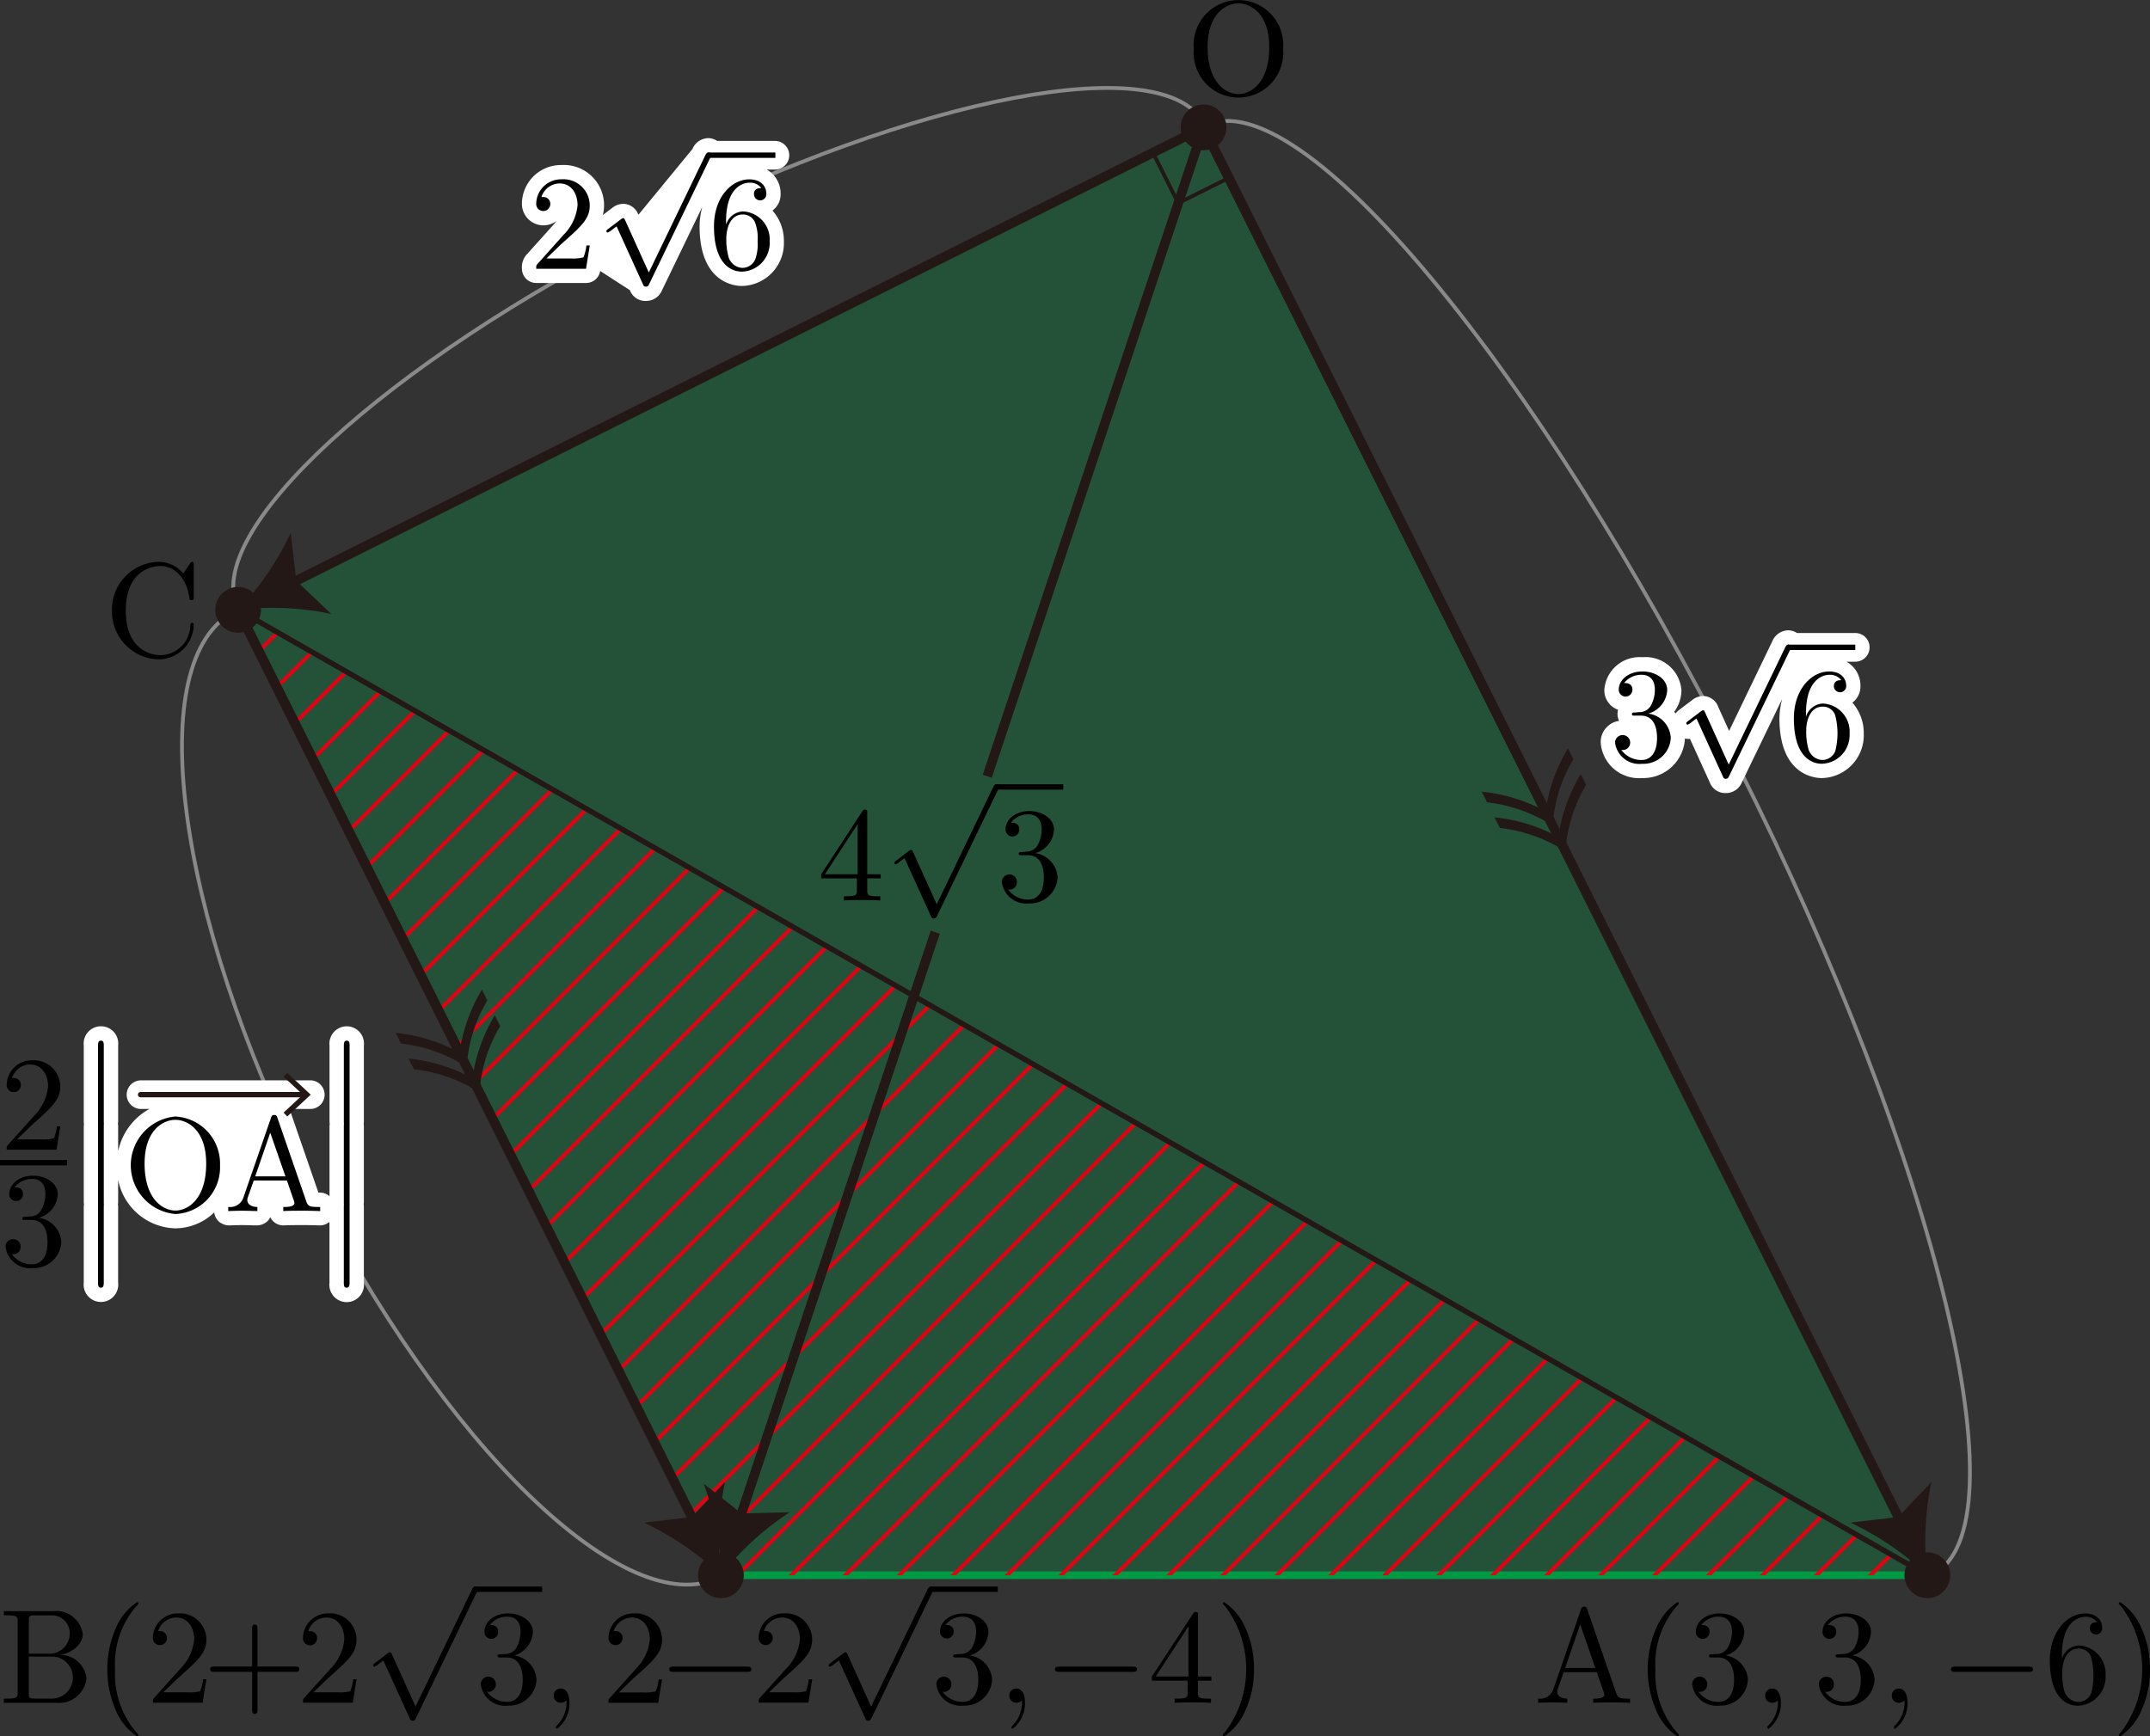 <svg xmlns="http://www.w3.org/2000/svg" viewBox="0 0 159.745 129.036"><rect x="0" y="0" width="159.745" height="129.036" fill="#333333" stroke="none"/><title>2B_4_04</title><g id="レイヤー_2" data-name="レイヤー 2"><g id="Workplace"><g id="_2B_4_04" data-name="2B_4_04"><polygon id="_OABC" data-name="□OABC" points="143.203 117.064 89.423 9.465 17.691 45.318 53.563 117.064 143.203 117.064" fill="#094" fill-opacity="0.3" stroke="#094" stroke-miterlimit="10" stroke-width="0.567"/><g id="_ABC" data-name="△ABC"><polygon points="51.368 112.672 81.975 82.065 81.72 81.919 51.234 112.405 51.368 112.672" fill="#e60012"/><polygon points="52.57 115.078 52.704 115.345 84.526 83.523 84.271 83.377 52.57 115.078" fill="#e60012"/><polygon points="38.005 85.947 56.468 67.484 56.213 67.338 37.871 85.68 38.005 85.947" fill="#e60012"/><polygon points="66.62 117.064 67.02 117.064 94.729 89.355 94.474 89.209 66.62 117.064" fill="#e60012"/><polygon points="48.695 107.327 76.874 79.149 76.619 79.003 48.561 107.06 48.695 107.327" fill="#e60012"/><polygon points="54.994 117.064 87.077 84.981 86.821 84.835 54.593 117.064 54.994 117.064" fill="#e60012"/><polygon points="41.88 93.697 42.014 93.965 64.12 71.858 63.865 71.713 41.88 93.697" fill="#e60012"/><polygon points="47.225 104.387 47.359 104.655 74.323 77.691 74.068 77.545 47.225 104.387" fill="#e60012"/><polygon points="40.678 91.292 61.569 70.4 61.314 70.254 40.544 91.025 40.678 91.292" fill="#e60012"/><polygon points="43.35 96.637 66.671 73.316 66.416 73.171 43.216 96.37 43.35 96.637" fill="#e60012"/><polygon points="46.023 101.982 71.772 76.233 71.517 76.087 45.889 101.715 46.023 101.982" fill="#e60012"/><polygon points="36.535 83.007 36.669 83.275 53.917 66.026 53.662 65.88 36.535 83.007" fill="#e60012"/><polygon points="87.064 117.064 107.482 96.645 107.227 96.499 86.663 117.064 87.064 117.064" fill="#e60012"/><polygon points="48.561 62.964 33.863 77.662 33.996 77.929 48.815 63.11 48.561 62.964" fill="#e60012"/><polygon points="58.764 68.797 39.208 88.352 39.341 88.619 59.018 68.942 58.764 68.797" fill="#e60012"/><polygon points="107.108 117.064 120.236 103.935 119.981 103.79 106.707 117.064 107.108 117.064" fill="#e60012"/><polygon points="95.082 117.064 112.584 99.561 112.329 99.415 94.681 117.064 95.082 117.064" fill="#e60012"/><polygon points="68.967 74.629 44.553 99.043 44.686 99.309 69.221 74.774 68.967 74.629" fill="#e60012"/><polygon points="82.655 117.064 83.055 117.064 104.932 95.187 104.677 95.041 82.655 117.064" fill="#e60012"/><polygon points="79.17 80.461 49.898 109.733 50.031 110 79.424 80.607 79.17 80.461" fill="#e60012"/><polygon points="79.047 117.064 102.381 93.729 102.126 93.583 78.646 117.064 79.047 117.064" fill="#e60012"/><polygon points="71.029 117.064 97.28 90.813 97.024 90.667 70.628 117.064 71.029 117.064" fill="#e60012"/><polygon points="99.576 92.125 74.637 117.064 75.038 117.064 99.83 92.271 99.576 92.125" fill="#e60012"/><polygon points="89.373 86.293 58.602 117.064 59.003 117.064 89.627 86.439 89.373 86.293" fill="#e60012"/><polygon points="63.012 117.064 92.178 87.897 91.923 87.751 62.611 117.064 63.012 117.064" fill="#e60012"/><polygon points="122.532 105.248 110.716 117.064 111.117 117.064 122.787 105.394 122.532 105.248" fill="#e60012"/><polygon points="123.143 117.064 130.439 109.768 130.184 109.622 122.742 117.064 123.143 117.064" fill="#e60012"/><polygon points="127.633 108.164 118.734 117.064 119.134 117.064 127.888 108.31 127.633 108.164" fill="#e60012"/><polygon points="125.338 106.852 125.083 106.706 114.725 117.064 115.126 117.064 125.338 106.852" fill="#e60012"/><polygon points="114.88 100.874 98.69 117.064 99.091 117.064 115.135 101.019 114.88 100.874" fill="#e60012"/><polygon points="109.778 97.958 90.672 117.064 91.073 117.064 110.033 98.103 109.778 97.958" fill="#e60012"/><polygon points="117.685 102.477 117.431 102.332 102.699 117.064 103.099 117.064 117.685 102.477" fill="#e60012"/><polygon points="142.938 116.912 142.787 117.064 143.188 117.064 143.193 117.058 142.938 116.912" fill="#e60012"/><polygon points="137.836 113.996 134.769 117.064 135.17 117.064 138.091 114.142 137.836 113.996" fill="#e60012"/><polygon points="132.735 111.08 126.751 117.064 127.152 117.064 132.99 111.226 132.735 111.08" fill="#e60012"/><polygon points="135.541 112.684 135.286 112.538 130.76 117.064 131.161 117.064 135.541 112.684" fill="#e60012"/><polygon points="35.332 80.602 51.366 64.568 51.111 64.422 35.199 80.335 35.332 80.602" fill="#e60012"/><polygon points="139.178 117.064 140.642 115.6 140.387 115.454 138.778 117.064 139.178 117.064" fill="#e60012"/><polygon points="29.987 69.912 41.163 58.736 40.908 58.59 29.854 69.644 29.987 69.912" fill="#e60012"/><polygon points="27.315 64.567 36.062 55.82 35.807 55.674 27.181 64.299 27.315 64.567" fill="#e60012"/><polygon points="38.357 57.132 28.517 66.972 28.651 67.239 38.612 57.278 38.357 57.132" fill="#e60012"/><polygon points="28.155 51.3 23.172 56.282 23.306 56.549 28.409 51.445 28.155 51.3" fill="#e60012"/><polygon points="31.19 72.317 31.324 72.584 43.714 60.194 43.459 60.048 31.19 72.317" fill="#e60012"/><polygon points="25.845 61.627 25.979 61.894 33.511 54.362 33.256 54.216 25.845 61.627" fill="#e60012"/><polygon points="32.66 75.257 46.265 61.652 46.01 61.506 32.526 74.99 32.66 75.257" fill="#e60012"/><polygon points="23.053 48.384 20.5 50.937 20.634 51.204 23.308 48.53 23.053 48.384" fill="#e60012"/><polygon points="25.859 49.988 25.604 49.842 21.836 53.609 21.97 53.877 25.859 49.988" fill="#e60012"/><polygon points="24.642 59.222 30.96 52.904 30.705 52.758 24.509 58.954 24.642 59.222" fill="#e60012"/><polygon points="17.952 45.468 17.827 45.592 17.961 45.859 18.206 45.613 17.952 45.468" fill="#e60012"/><polygon points="19.297 48.531 20.757 47.071 20.502 46.926 19.164 48.264 19.297 48.531" fill="#e60012"/></g><polygon id="_OAC" data-name="△OAC" points="17.691 45.318 89.423 9.465 143.203 117.064 17.691 45.318" fill="none" stroke="#231815" stroke-linejoin="bevel" stroke-width="0.397"/><g id="vec_CB"><path id="引き出し線" d="M17.6,45.376c-.046.021-.094.035-.139.058-6.929,3.478-4.482,22.364,5.467,42.184s23.63,33.068,30.559,29.59c.045-.023.085-.054.13-.077" fill="none" stroke="#898989" stroke-miterlimit="10" stroke-width="0.283"/><path d="M25.766,76.27a1.287,1.287,0,0,0-1.282,1.43v5.664c0,.058.01.1.014.157s-.015.1-.015.161V88.9a1.048,1.048,0,0,0-.694-.272h-.131l-2.045-5.916L21.6,82.68a1.615,1.615,0,0,0-.126-.267h1.613a1.064,1.064,0,0,0,0-2.127H10.445a1.064,1.064,0,0,0,0,2.127H11.1a4.663,4.663,0,0,0-2.322,3.144V83.682c0-.057-.01-.1-.014-.157s.015-.1.015-.161V77.7a1.286,1.286,0,1,0-2.555,0v5.664c0,.059.01.106.014.16s-.014.1-.014.158v5.666c0,.057.01.1.014.156s-.015.1-.015.16v5.663a1.285,1.285,0,1,0,2.554,0V89.664c0-.056-.01-.1-.014-.153s.015-.1.015-.163V87.672a4.446,4.446,0,0,0,4.252,3.611A4.2,4.2,0,0,0,15.918,90.1a1.107,1.107,0,0,0,.328.666,1.186,1.186,0,0,0,.8.3c.228-.008.606-.023.927-.023.238,0,.6.011.9.02l.218,0a1.164,1.164,0,0,0,.771-.3,1.085,1.085,0,0,0,.221-.31,1.064,1.064,0,0,0,.962.611c.026,0,.051,0,.077,0,.341-.024,1-.019,1.359-.023.414,0,.858.008,1.262.025a1.1,1.1,0,0,0,.737-.268v4.535a1.286,1.286,0,1,0,2.555,0V89.664c0-.057-.01-.1-.014-.156s.014-.1.014-.16V83.682c0-.056-.01-.1-.014-.154s.015-.1.015-.164V77.7A1.282,1.282,0,0,0,25.766,76.27Z" fill="#fff"/><path d="M1.266,84.673l1.057-1.03c1.556-1.379,2.154-1.912,2.154-2.91A1.958,1.958,0,0,0,2.363,78.8,1.843,1.843,0,0,0,.5,80.6a.515.515,0,0,0,.529.56.516.516,0,0,0,.518-.529.5.5,0,0,0-.528-.519.421.421,0,0,0-.13.009,1.437,1.437,0,0,1,1.346-1.016c.908,0,1.337.806,1.337,1.625a3.57,3.57,0,0,1-1.048,2.2L.608,85.067c-.11.112-.11.13-.11.372H4.2l.279-1.733h-.25a3.127,3.127,0,0,1-.219.882,3.053,3.053,0,0,1-.947.085H1.266"/><line y1="86.405" x2="4.981" y2="86.405" fill="none" stroke="#000" stroke-miterlimit="10" stroke-width="0.399"/><path d="M2.891,90.5a1.919,1.919,0,0,0,1.4-1.753c0-.818-.878-1.376-1.835-1.376-1.008,0-1.765.6-1.765,1.358a.486.486,0,0,0,.508.519.488.488,0,0,0,.508-.515c0-.5-.468-.5-.618-.5a1.621,1.621,0,0,1,1.327-.62c.408,0,.957.22.957,1.116a2.507,2.507,0,0,1-.279,1.143A.972.972,0,0,1,2.2,90.4c-.08.005-.319.027-.389.027s-.149.022-.149.118c0,.115.07.115.239.115h.439c.818,0,1.187.672,1.187,1.652,0,1.358-.688,1.643-1.127,1.643a1.811,1.811,0,0,1-1.526-.756.544.544,0,0,0,.658-.549.538.538,0,0,0-.558-.558.537.537,0,0,0-.559.58,1.82,1.82,0,0,0,2.014,1.564,2.033,2.033,0,0,0,2.125-1.924A1.925,1.925,0,0,0,2.891,90.5"/><path d="M7.284,83.364c0,.161,0,.371.209.371s.219-.2.219-.371V77.7c0-.156,0-.366-.209-.366s-.219.2-.219.366v5.664"/><path d="M7.283,89.348c0,.155,0,.368.21.368s.219-.2.219-.368V83.682c0-.159,0-.368-.209-.368s-.22.2-.22.368v5.666"/><path d="M7.283,95.327c0,.158,0,.369.209.369s.219-.2.219-.369V89.664c0-.163,0-.369-.209-.369s-.219.2-.219.369v5.663"/><path d="M25.547,83.364c0,.161,0,.371.209.371s.219-.2.219-.371V77.7c0-.156,0-.366-.209-.366s-.219.2-.219.366v5.664"/><path d="M25.546,89.348c0,.155,0,.368.209.368s.22-.2.22-.368V83.682c0-.159,0-.368-.21-.368s-.219.2-.219.368v5.666"/><path d="M25.545,95.327c0,.158,0,.369.21.369s.219-.2.219-.369V89.664c0-.163,0-.369-.209-.369s-.22.2-.22.369v5.663"/><path d="M16.347,86.62a3.5,3.5,0,0,0-3.321-3.648,3.639,3.639,0,0,0,0,7.248,3.464,3.464,0,0,0,3.321-3.6Zm-3.31,3.342c-.958,0-2.294-.879-2.294-3.484,0-2.583,1.456-3.258,2.283-3.258.868,0,2.294.71,2.294,3.258,0,2.645-1.366,3.484-2.283,3.484"/><path d="M20.608,83.06c-.049-.133-.069-.2-.229-.2s-.189.062-.24.2l-2.064,5.962a1.039,1.039,0,0,1-1.117.67V90c.23-.008.659-.026,1.018-.026.309,0,.827.018,1.146.026v-.306c-.5,0-.747-.249-.747-.506a.64.64,0,0,1,.019-.151l.459-1.31h2.463l.529,1.528a.719.719,0,0,1,.03.142c0,.3-.559.3-.828.3V90c.359-.026,1.057-.026,1.436-.026.429,0,.888.009,1.306.026v-.306H23.61c-.6,0-.738-.071-.848-.4L20.608,83.06Zm-.528,1.119,1.127,3.24H18.963l1.117-3.24"/><line x1="10.445" y1="81.349" x2="22.657" y2="81.349" fill="none" stroke="#231815" stroke-linecap="round" stroke-miterlimit="10" stroke-width="0.397"/><polygon points="21.342 82.972 21.071 82.682 22.504 81.35 21.071 80.017 21.342 79.726 23.087 81.35 21.342 82.972" fill="#231815"/><g id="平行"><line x1="17.691" y1="45.318" x2="34.214" y2="78.366" fill="none" stroke="#231815" stroke-linecap="square" stroke-miterlimit="10" stroke-width="0.709"/><path d="M37.165,76.253a11,11,0,0,0-1.538,4.938,11.443,11.443,0,0,0-4.873-1.733l-.395-.791a12.422,12.422,0,0,1,4.736,1.46,12.622,12.622,0,0,1,1.667-4.678Z" fill="#231815"/><path d="M36.211,74.346a11.013,11.013,0,0,0-1.538,4.937A11.443,11.443,0,0,0,29.8,77.551l-.4-.791a12.438,12.438,0,0,1,4.736,1.459,12.643,12.643,0,0,1,1.668-4.677Z" fill="#231815"/></g><g id="vec_CB-2" data-name="vec_CB"><line x1="17.691" y1="45.318" x2="51.651" y2="113.238" fill="none" stroke="#231815" stroke-linecap="square" stroke-miterlimit="10" stroke-width="0.709"/><path d="M53.563,117.064a21.411,21.411,0,0,0-5.723-3.911l3.56-.417,2.468-2.6A21.444,21.444,0,0,0,53.563,117.064Z" fill="#231815"/></g></g><g id="vec_a"><path id="引き出し線-2" data-name="引き出し線" d="M143.446,117.065c.046-.02.1-.03.142-.053,6.929-3.478.45-30.4-14.472-60.124S96.481,5.881,89.552,9.359c-.045.023-.083.058-.127.082" fill="none" stroke="#898989" stroke-miterlimit="10" stroke-width="0.283"/><path d="M138.91,48.105a1.063,1.063,0,0,0-1.063-1.063h-4.329a1.218,1.218,0,0,0-.647-.2,1.3,1.3,0,0,0-1.187.811l-3.211,6.664-.805-1.777a1.208,1.208,0,0,0-1.129-.815,1.322,1.322,0,0,0-.81.3l-.946.715a1.721,1.721,0,0,0-.289.278c-.034-.038-.06-.081-.1-.118a2.756,2.756,0,0,0,.536-1.621,2.669,2.669,0,0,0-2.9-2.438,2.619,2.619,0,0,0-2.828,2.421,1.537,1.537,0,0,0,1.021,1.485,1.2,1.2,0,0,0-.044.324,1.341,1.341,0,0,0,.116.5,1.594,1.594,0,0,0-1.363,1.625,2.847,2.847,0,0,0,3.077,2.625,3.1,3.1,0,0,0,3.184-2.946,1.033,1.033,0,0,0,.193.04,1.1,1.1,0,0,0,.175-.014l1.473,3.236a1.231,1.231,0,0,0,1.184.8,1.278,1.278,0,0,0,1.206-.8l2.989-6.187a5.664,5.664,0,0,0-.2,1.442c0,4.217,2.622,4.431,3.148,4.431a3.187,3.187,0,0,0,3.116-3.317,3.41,3.41,0,0,0-.846-2.291,1.491,1.491,0,0,0,.6-1.241,2.038,2.038,0,0,0-1.034-1.8h.643A1.064,1.064,0,0,0,138.91,48.105Z" fill="#fff"/><path d="M122.474,53.027a1.918,1.918,0,0,0,1.4-1.753c0-.816-.878-1.375-1.835-1.375-1.008,0-1.765.6-1.765,1.358a.508.508,0,1,0,1.016,0c0-.5-.468-.5-.618-.5A1.618,1.618,0,0,1,122,50.148c.408,0,.957.217.957,1.113a2.492,2.492,0,0,1-.279,1.14.964.964,0,0,1-.888.519c-.079.009-.318.031-.389.031s-.149.018-.149.116c0,.115.07.115.239.115h.439c.818,0,1.187.674,1.187,1.655,0,1.353-.689,1.641-1.127,1.641a1.819,1.819,0,0,1-1.526-.754.547.547,0,0,0,.658-.55A.559.559,0,1,0,120,55.2a1.818,1.818,0,0,0,2.014,1.561,2.032,2.032,0,0,0,2.125-1.92,1.924,1.924,0,0,0-1.666-1.81"/><path d="M128.443,56.823l-1.754-3.874c-.07-.165-.12-.165-.15-.165-.01,0-.06,0-.169.085l-.948.716c-.13.1-.13.129-.13.16a.1.1,0,0,0,.1.107,1.32,1.32,0,0,0,.339-.218c.06-.049.21-.16.319-.236l1.965,4.315c.069.16.12.16.209.16.15,0,.179-.058.249-.2L133,48.3a.457.457,0,0,0,.07-.2.2.2,0,0,0-.2-.2c-.08,0-.15.049-.229.209l-4.2,8.714"/><line x1="132.866" y1="48.105" x2="137.847" y2="48.105" fill="none" stroke="#000" stroke-miterlimit="10" stroke-width="0.398"/><path d="M134.183,53.271v-.244c0-2.52,1.236-2.879,1.745-2.879a1.036,1.036,0,0,1,.878.4c-.15,0-.549,0-.549.448a.459.459,0,1,0,.918-.022c0-.595-.439-1.074-1.267-1.074-1.276,0-2.623,1.282-2.623,3.491,0,2.662,1.157,3.367,2.085,3.367a2.133,2.133,0,0,0,2.054-2.253,2.089,2.089,0,0,0-1.994-2.223,1.379,1.379,0,0,0-1.247.99Zm1.187,3.207a1.148,1.148,0,0,1-.988-.75,4.864,4.864,0,0,1-.179-1.446c0-.776.319-1.77,1.216-1.77a.962.962,0,0,1,.928.617,5.329,5.329,0,0,1,.01,2.7,1.041,1.041,0,0,1-.987.648"/><g id="平行-2" data-name="平行"><line x1="89.423" y1="9.465" x2="114.9" y2="60.439" fill="none" stroke="#231815" stroke-linecap="square" stroke-miterlimit="10" stroke-width="0.709"/><path d="M117.851,58.327a11.013,11.013,0,0,0-1.538,4.937,11.43,11.43,0,0,0-4.873-1.733l-.395-.791a12.422,12.422,0,0,1,4.736,1.46,12.63,12.63,0,0,1,1.668-4.677Z" fill="#231815"/><path d="M116.9,56.42a11,11,0,0,0-1.539,4.936,11.429,11.429,0,0,0-4.872-1.732l-.395-.791a12.416,12.416,0,0,1,4.735,1.459,12.616,12.616,0,0,1,1.669-4.676Z" fill="#231815"/></g><g id="vec_a-2" data-name="vec_a"><line x1="89.423" y1="9.465" x2="141.291" y2="113.238" fill="none" stroke="#231815" stroke-linecap="square" stroke-miterlimit="10" stroke-width="0.709"/><path d="M143.2,117.064a21.408,21.408,0,0,0-5.723-3.912l3.56-.416,2.469-2.6A21.388,21.388,0,0,0,143.2,117.064Z" fill="#231815"/></g><circle cx="143.203" cy="117.064" r="1.701" fill="#231815"/><path d="M117.935,119.6c-.049-.133-.07-.2-.229-.2s-.189.062-.24.2l-2.063,5.961a1.04,1.04,0,0,1-1.117.671v.307c.229-.009.658-.027,1.017-.027.309,0,.828.018,1.147.027v-.307c-.5,0-.748-.249-.748-.506a.607.607,0,0,1,.02-.151l.458-1.306h2.463l.529,1.523a.729.729,0,0,1,.03.143c0,.3-.559.3-.828.3v.307c.359-.027,1.057-.027,1.436-.027.429,0,.888.009,1.306.027v-.307h-.179c-.6,0-.738-.071-.848-.4l-2.154-6.232Zm-.528,1.115,1.127,3.243H116.29l1.117-3.243"/><path d="M124.739,128.934c0-.027,0-.049-.17-.218A6.613,6.613,0,0,1,123,124.05a6.515,6.515,0,0,1,1.606-4.715c.13-.125.13-.143.13-.169,0-.076-.04-.1-.1-.1a4.32,4.32,0,0,0-1.585,1.942,7.679,7.679,0,0,0,.029,6.154,4.312,4.312,0,0,0,1.556,1.876.091.091,0,0,0,.1-.1"/><path d="M128.2,123.031a1.92,1.92,0,0,0,1.4-1.753c0-.817-.877-1.376-1.835-1.376-1.007,0-1.765.6-1.765,1.358a.509.509,0,1,0,1.017,0c0-.5-.468-.5-.618-.5a1.614,1.614,0,0,1,1.326-.617c.409,0,.958.217.958,1.114a2.484,2.484,0,0,1-.28,1.14.971.971,0,0,1-.887.52c-.08,0-.319.026-.389.026s-.149.023-.149.12.069.111.239.111h.439c.817,0,1.186.675,1.186,1.656,0,1.354-.688,1.642-1.127,1.642a1.816,1.816,0,0,1-1.525-.754.547.547,0,0,0,.658-.551.559.559,0,1,0-1.117.022,1.818,1.818,0,0,0,2.014,1.563,2.032,2.032,0,0,0,2.124-1.922,1.926,1.926,0,0,0-1.665-1.807"/><path d="M132.319,126.532c0-.661-.249-1.048-.639-1.048a.511.511,0,0,0-.528.528.52.52,0,0,0,.528.529.531.531,0,0,0,.349-.128c.03-.022.041-.031.05-.031s.02.009.02.15a2.415,2.415,0,0,1-.678,1.665c-.109.11-.109.128-.109.163a.1.1,0,0,0,.1.106,2.376,2.376,0,0,0,.908-1.934"/><path d="M137.614,123.031a1.92,1.92,0,0,0,1.4-1.753c0-.817-.878-1.376-1.835-1.376-1.007,0-1.765.6-1.765,1.358a.509.509,0,1,0,1.017,0c0-.5-.468-.5-.618-.5a1.613,1.613,0,0,1,1.326-.617c.409,0,.957.217.957,1.114a2.479,2.479,0,0,1-.279,1.14.971.971,0,0,1-.887.52c-.08,0-.319.026-.389.026s-.149.023-.149.12.069.111.239.111h.439c.817,0,1.186.675,1.186,1.656,0,1.354-.688,1.642-1.127,1.642a1.815,1.815,0,0,1-1.525-.754.547.547,0,0,0,.658-.551.559.559,0,1,0-1.117.022,1.818,1.818,0,0,0,2.014,1.563,2.032,2.032,0,0,0,2.124-1.922,1.926,1.926,0,0,0-1.665-1.807"/><path d="M141.729,126.532c0-.661-.25-1.048-.639-1.048a.511.511,0,0,0-.528.528.52.52,0,0,0,.528.529.531.531,0,0,0,.349-.128c.03-.022.04-.031.05-.031s.02.009.02.15a2.41,2.41,0,0,1-.678,1.665c-.11.11-.11.128-.11.163a.1.1,0,0,0,.1.106,2.376,2.376,0,0,0,.908-1.934"/><path d="M150.7,124.245c.17,0,.349,0,.349-.194s-.179-.2-.349-.2h-5.395c-.169,0-.349,0-.349.2s.18.194.349.194H150.7"/><path d="M153.2,123.271v-.24c0-2.521,1.238-2.88,1.746-2.88a1.034,1.034,0,0,1,.877.4c-.149,0-.548,0-.548.448a.459.459,0,1,0,.917-.022c0-.595-.438-1.074-1.266-1.074-1.276,0-2.623,1.283-2.623,3.489,0,2.663,1.157,3.369,2.084,3.369a2.135,2.135,0,0,0,2.055-2.255,2.093,2.093,0,0,0-1.995-2.224,1.387,1.387,0,0,0-1.247.99Zm1.187,3.209a1.145,1.145,0,0,1-.987-.745,4.9,4.9,0,0,1-.179-1.447c0-.777.319-1.776,1.217-1.776a.961.961,0,0,1,.927.621,5.321,5.321,0,0,1,.01,2.7,1.042,1.042,0,0,1-.988.648"/><path d="M159.745,124.05a7.25,7.25,0,0,0-.659-3.111,4.3,4.3,0,0,0-1.555-1.875.1.1,0,0,0-.1.1c0,.026,0,.044.189.226a7.759,7.759,0,0,1-.059,9.373c-.13.12-.13.142-.13.169a.1.1,0,0,0,.1.1,4.322,4.322,0,0,0,1.585-1.947,7.228,7.228,0,0,0,.629-3.039"/></g><g id="vec_b"><g id="vec_b-2" data-name="vec_b"><line x1="69.379" y1="69.609" x2="54.916" y2="113.006" fill="none" stroke="#231815" stroke-linecap="square" stroke-miterlimit="10" stroke-width="0.709"/><path d="M53.563,117.064a21.418,21.418,0,0,0-1.282-6.813l2.812,2.223,3.582-.092A21.407,21.407,0,0,0,53.563,117.064Z" fill="#231815"/></g><line id="vec_b-3" data-name="vec_b" x1="89.423" y1="9.465" x2="73.464" y2="57.35" fill="none" stroke="#231815" stroke-linecap="square" stroke-miterlimit="10" stroke-width="0.709"/><circle cx="53.563" cy="117.064" r="1.701" fill="#231815"/><path d="M2.141,122.889v-2.451c0-.329.02-.395.489-.395H3.866a1.322,1.322,0,0,1,1.317,1.372,1.5,1.5,0,0,1-1.6,1.474Zm2.354.093c.967-.191,1.655-.83,1.655-1.567a2,2,0,0,0-2.214-1.683H.287v.311H.525c.769,0,.789.106.789.466v5.257c0,.359-.02.466-.789.466H.287v.311H4.2a2.039,2.039,0,0,0,2.224-1.825A1.956,1.956,0,0,0,4.5,122.982Zm-.619,3.25H2.63c-.469,0-.489-.067-.489-.4v-2.721H4.016a1.565,1.565,0,0,1-.14,3.121"/><path d="M10.286,128.934c0-.027,0-.049-.17-.218A6.613,6.613,0,0,1,8.55,124.05a6.515,6.515,0,0,1,1.606-4.715c.13-.125.13-.143.13-.169,0-.076-.04-.1-.1-.1A4.327,4.327,0,0,0,8.6,121.006a7.679,7.679,0,0,0,.029,6.154,4.319,4.319,0,0,0,1.556,1.876.091.091,0,0,0,.1-.1"/><path d="M12.126,125.774l1.057-1.025c1.555-1.38,2.153-1.917,2.153-2.912a1.957,1.957,0,0,0-2.114-1.935,1.844,1.844,0,0,0-1.865,1.8.524.524,0,1,0,1.047.031.5.5,0,0,0-.528-.515.75.75,0,0,0-.13,0,1.435,1.435,0,0,1,1.347-1.012c.907,0,1.336.8,1.336,1.624a3.574,3.574,0,0,1-1.047,2.2l-1.915,2.131c-.11.115-.11.133-.11.372h3.7l.279-1.735h-.249a3.268,3.268,0,0,1-.219.888,3.284,3.284,0,0,1-.948.079H12.126"/><path d="M19.132,124.245h2.782c.14,0,.329,0,.329-.2s-.189-.2-.329-.2H19.132v-2.789c0-.142,0-.328-.2-.328s-.2.186-.2.328v2.789H15.941c-.14,0-.329,0-.329.2s.189.2.329.2h2.792v2.8c0,.138,0,.328.2.328s.2-.19.2-.328v-2.8"/><path d="M23.28,125.774l1.057-1.025c1.556-1.38,2.154-1.917,2.154-2.912a1.958,1.958,0,0,0-2.114-1.935,1.843,1.843,0,0,0-1.865,1.8.525.525,0,1,0,1.048.031.5.5,0,0,0-.529-.515.75.75,0,0,0-.13,0,1.434,1.434,0,0,1,1.347-1.012c.907,0,1.336.8,1.336,1.624a3.574,3.574,0,0,1-1.047,2.2l-1.915,2.131c-.11.115-.11.133-.11.372h3.7l.279-1.735h-.249a3.228,3.228,0,0,1-.22.888,3.273,3.273,0,0,1-.947.079H23.28"/><path d="M30.878,126.827l-1.755-3.877c-.07-.165-.119-.165-.149-.165-.01,0-.06,0-.17.085l-.947.717c-.13.1-.13.129-.13.16a.1.1,0,0,0,.1.107,1.32,1.32,0,0,0,.339-.218c.06-.049.21-.156.319-.236l1.965,4.317c.069.156.119.156.209.156.149,0,.179-.058.249-.2l4.527-9.374a.457.457,0,0,0,.07-.2.2.2,0,0,0-.2-.2c-.08,0-.15.049-.229.209l-4.2,8.715"/><line x1="35.3" y1="118.102" x2="40.282" y2="118.102" fill="none" stroke="#000" stroke-miterlimit="10" stroke-width="0.398"/><path d="M38.193,123.031a1.92,1.92,0,0,0,1.4-1.753c0-.817-.877-1.376-1.834-1.376-1.007,0-1.765.6-1.765,1.358a.509.509,0,1,0,1.017,0c0-.5-.469-.5-.618-.5a1.613,1.613,0,0,1,1.326-.617c.408,0,.957.217.957,1.114a2.492,2.492,0,0,1-.279,1.14.971.971,0,0,1-.888.52c-.079,0-.319.026-.389.026s-.149.023-.149.12.07.111.239.111h.439c.817,0,1.187.675,1.187,1.656,0,1.354-.688,1.642-1.127,1.642a1.817,1.817,0,0,1-1.526-.754.547.547,0,0,0,.658-.551.559.559,0,1,0-1.117.022,1.818,1.818,0,0,0,2.014,1.563,2.033,2.033,0,0,0,2.125-1.922,1.926,1.926,0,0,0-1.666-1.807"/><path d="M42.308,126.532c0-.661-.249-1.048-.638-1.048a.512.512,0,0,0-.529.528.52.52,0,0,0,.529.529.533.533,0,0,0,.349-.128c.03-.022.04-.031.05-.031s.02.009.02.15a2.415,2.415,0,0,1-.678,1.665c-.11.11-.11.128-.11.163a.1.1,0,0,0,.1.106,2.379,2.379,0,0,0,.907-1.934"/><path d="M45.978,125.774l1.057-1.025c1.556-1.38,2.154-1.917,2.154-2.912a1.958,1.958,0,0,0-2.114-1.935,1.843,1.843,0,0,0-1.865,1.8.524.524,0,1,0,1.047.031.5.5,0,0,0-.528-.515.75.75,0,0,0-.13,0,1.434,1.434,0,0,1,1.346-1.012c.908,0,1.337.8,1.337,1.624a3.57,3.57,0,0,1-1.048,2.2L45.32,126.17c-.11.115-.11.133-.11.372h3.7l.279-1.735H48.94a3.264,3.264,0,0,1-.22.888,3.276,3.276,0,0,1-.947.079h-1.8"/><path d="M55.478,124.245c.169,0,.348,0,.348-.194s-.179-.2-.348-.2h-5.4c-.169,0-.348,0-.348.2s.179.194.348.194h5.4"/><path d="M57.133,125.774l1.057-1.025c1.556-1.38,2.153-1.917,2.153-2.912A1.957,1.957,0,0,0,58.23,119.9a1.843,1.843,0,0,0-1.865,1.8.524.524,0,1,0,1.047.031.5.5,0,0,0-.529-.515.743.743,0,0,0-.129,0,1.433,1.433,0,0,1,1.346-1.012c.908,0,1.336.8,1.336,1.624a3.569,3.569,0,0,1-1.047,2.2l-1.914,2.131c-.11.115-.11.133-.11.372h3.7l.279-1.735h-.249a3.232,3.232,0,0,1-.219.888,3.28,3.28,0,0,1-.947.079H57.133"/><path d="M64.727,126.827l-1.755-3.877c-.069-.165-.12-.165-.15-.165-.009,0-.059,0-.169.085l-.947.717c-.13.1-.13.129-.13.16a.1.1,0,0,0,.1.107,1.3,1.3,0,0,0,.339-.218c.06-.049.209-.156.319-.236l1.964,4.317c.07.156.12.156.21.156.15,0,.179-.058.249-.2l4.528-9.374a.462.462,0,0,0,.069-.2.2.2,0,0,0-.2-.2c-.08,0-.15.049-.23.209l-4.2,8.715"/><line x1="69.15" y1="118.102" x2="74.133" y2="118.102" fill="none" stroke="#000" stroke-miterlimit="10" stroke-width="0.398"/><path d="M72.042,123.031a1.92,1.92,0,0,0,1.4-1.753c0-.817-.877-1.376-1.834-1.376-1.007,0-1.765.6-1.765,1.358a.508.508,0,1,0,1.016,0c0-.5-.468-.5-.617-.5a1.613,1.613,0,0,1,1.326-.617c.408,0,.957.217.957,1.114a2.492,2.492,0,0,1-.279,1.14.971.971,0,0,1-.888.52c-.079,0-.319.026-.389.026s-.149.023-.149.12.07.111.239.111h.439c.817,0,1.187.675,1.187,1.656,0,1.354-.688,1.642-1.127,1.642a1.817,1.817,0,0,1-1.526-.754.547.547,0,0,0,.658-.551.559.559,0,1,0-1.117.022,1.818,1.818,0,0,0,2.014,1.563,2.033,2.033,0,0,0,2.125-1.922,1.926,1.926,0,0,0-1.666-1.807"/><path d="M76.157,126.532c0-.661-.249-1.048-.638-1.048a.512.512,0,0,0-.529.528.52.52,0,0,0,.529.529.533.533,0,0,0,.349-.128c.03-.022.04-.031.05-.031s.02.009.02.15a2.415,2.415,0,0,1-.678,1.665c-.11.11-.11.128-.11.163a.1.1,0,0,0,.1.106,2.379,2.379,0,0,0,.907-1.934"/><path d="M84.132,124.245c.169,0,.349,0,.349-.194s-.18-.2-.349-.2h-5.4c-.169,0-.349,0-.349.2s.18.194.349.194h5.4"/><path d="M88.24,124.9v.866c0,.36-.019.466-.758.466h-.209v.311c.409-.031.927-.031,1.346-.031s.948,0,1.357.031v-.311h-.21c-.738,0-.758-.106-.758-.466V124.9h1v-.31h-1v-4.542c0-.2,0-.257-.16-.257-.089,0-.119,0-.2.119l-3.061,4.68v.31Zm.061-.31H85.867l2.434-3.721v3.721"/><path d="M93.173,124.05a7.262,7.262,0,0,0-.658-3.111,4.3,4.3,0,0,0-1.556-1.875.1.1,0,0,0-.1.1c0,.026,0,.044.19.226a7.761,7.761,0,0,1-.06,9.373c-.13.12-.13.142-.13.169a.1.1,0,0,0,.1.1,4.315,4.315,0,0,0,1.585-1.947,7.228,7.228,0,0,0,.629-3.039"/><path d="M63.665,65.272v.87c0,.359-.02.466-.758.466H62.7v.31c.409-.031.928-.031,1.347-.031s.947,0,1.356.031v-.31h-.209c-.738,0-.758-.107-.758-.466v-.87h1v-.306h-1V60.423c0-.2,0-.257-.16-.257-.089,0-.119,0-.2.119l-3.062,4.681v.306Zm.06-.306H61.292l2.433-3.722v3.722"/><path d="M69.6,67.2l-1.755-3.875c-.07-.164-.12-.164-.15-.164-.01,0-.06,0-.169.084l-.948.717c-.129.1-.129.129-.129.16a.1.1,0,0,0,.1.106,1.276,1.276,0,0,0,.339-.218c.06-.048.21-.16.32-.235l1.964,4.315c.07.16.12.16.21.16.149,0,.179-.058.249-.2l4.527-9.373a.457.457,0,0,0,.07-.2.2.2,0,0,0-.2-.2c-.079,0-.149.048-.229.209L69.6,67.2"/><line x1="74.019" y1="58.483" x2="79.001" y2="58.483" fill="none" stroke="#000" stroke-miterlimit="10" stroke-width="0.398"/><path d="M76.913,63.4a1.916,1.916,0,0,0,1.4-1.752c0-.816-.878-1.375-1.835-1.375-1.007,0-1.765.6-1.765,1.357a.509.509,0,1,0,1.017.005c0-.5-.468-.5-.618-.5a1.616,1.616,0,0,1,1.326-.617c.409,0,.957.218.957,1.114a2.479,2.479,0,0,1-.279,1.14.964.964,0,0,1-.887.519c-.08.009-.319.031-.389.031s-.149.018-.149.115c0,.116.069.116.239.116h.438c.818,0,1.187.674,1.187,1.654,0,1.353-.688,1.642-1.127,1.642A1.817,1.817,0,0,1,74.9,66.1a.547.547,0,0,0,.658-.55.559.559,0,1,0-1.117.022,1.818,1.818,0,0,0,2.014,1.561,2.032,2.032,0,0,0,2.124-1.921,1.926,1.926,0,0,0-1.665-1.81"/></g><g id="vec_c"><path id="引き出し線-3" data-name="引き出し線" d="M89.517,9.359c-.017-.037-.026-.077-.045-.114-2.837-5.653-21.2-2.171-41.025,7.778S14.861,39.618,17.7,45.271c.019.037.045.069.065.1" fill="none" stroke="#898989" stroke-miterlimit="10" stroke-width="0.283"/><path d="M57.61,10.47H53.281a1.218,1.218,0,0,0-.647-.205,1.3,1.3,0,0,0-1.187.811l-4.016,4.887a1.206,1.206,0,0,0-1.129-.815,1.324,1.324,0,0,0-.81.3l-.7.529a2.99,2.99,0,0,0-3.086-3.712,2.9,2.9,0,0,0-2.928,2.863,1.6,1.6,0,0,0,2.569,1.292q-.122.165-.272.335l-1.894,2.107a1.4,1.4,0,0,0-.4,1.106,1.062,1.062,0,0,0,1.063,1.062h3.7a1.064,1.064,0,0,0,1.05-.893L46.8,21.565a1.225,1.225,0,0,0,1.183.8,1.279,1.279,0,0,0,1.207-.8l2.989-6.186a5.62,5.62,0,0,0-.2,1.442c0,4.217,2.621,4.431,3.147,4.431a3.187,3.187,0,0,0,3.117-3.317,3.408,3.408,0,0,0-.847-2.291A1.491,1.491,0,0,0,58,14.4a2.038,2.038,0,0,0-1.034-1.8h.643a1.064,1.064,0,0,0,0-2.127Z" fill="#fff"/><path d="M40.609,19.2l1.057-1.03c1.555-1.375,2.153-1.911,2.153-2.91a1.956,1.956,0,0,0-2.113-1.934,1.843,1.843,0,0,0-1.865,1.8.524.524,0,1,0,1.047.036.5.5,0,0,0-.528-.519.927.927,0,0,0-.13,0,1.433,1.433,0,0,1,1.346-1.011c.908,0,1.336.8,1.336,1.623a3.588,3.588,0,0,1-1.047,2.205L39.951,19.6c-.11.116-.11.134-.11.373h3.7l.279-1.734H43.57a3.271,3.271,0,0,1-.219.887,3.24,3.24,0,0,1-.947.08h-1.8"/><path d="M48.207,20.251l-1.755-3.874c-.07-.165-.12-.165-.15-.165-.01,0-.059,0-.169.085l-.948.716c-.129.1-.129.129-.129.16a.1.1,0,0,0,.1.107,1.3,1.3,0,0,0,.339-.218c.06-.049.21-.16.32-.236l1.964,4.315c.07.16.12.16.209.16.15,0,.18-.058.25-.2l4.527-9.373a.457.457,0,0,0,.07-.2.2.2,0,0,0-.2-.2c-.079,0-.149.049-.229.209l-4.2,8.714"/><line x1="52.628" y1="11.533" x2="57.61" y2="11.533" fill="none" stroke="#000" stroke-miterlimit="10" stroke-width="0.398"/><path d="M53.946,16.7v-.244c0-2.52,1.237-2.879,1.746-2.879a1.035,1.035,0,0,1,.877.4c-.15,0-.548,0-.548.448a.459.459,0,1,0,.917-.022c0-.6-.439-1.074-1.267-1.074-1.276,0-2.622,1.282-2.622,3.492,0,2.661,1.157,3.366,2.084,3.366a2.133,2.133,0,0,0,2.054-2.253,2.089,2.089,0,0,0-1.994-2.223,1.382,1.382,0,0,0-1.247.99Zm1.187,3.207a1.147,1.147,0,0,1-.987-.75,4.835,4.835,0,0,1-.18-1.446c0-.776.319-1.77,1.217-1.77a.962.962,0,0,1,.927.617,3.287,3.287,0,0,1,.18,1.366,3.31,3.31,0,0,1-.17,1.335,1.041,1.041,0,0,1-.987.648"/><g id="vec_c-2" data-name="vec_c"><line x1="89.423" y1="9.465" x2="21.516" y2="43.406" fill="none" stroke="#231815" stroke-linecap="square" stroke-miterlimit="10" stroke-width="0.709"/><path d="M17.691,45.318A21.407,21.407,0,0,0,21.6,39.6l.416,3.559,2.6,2.469A21.411,21.411,0,0,0,17.691,45.318Z" fill="#231815"/></g><circle cx="17.691" cy="45.318" r="1.701" fill="#231815"/><rect id="直角" x="86.383" y="10.182" width="4.2" height="4.2" stroke-width="0.283" fill="none" stroke="#231815" stroke-miterlimit="10" transform="translate(3.844 40.855) rotate(-26.557)"/><path d="M8.321,45.372A3.552,3.552,0,0,0,11.791,49a2.608,2.608,0,0,0,2.6-2.545c0-.1,0-.169-.13-.169-.11,0-.11.063-.12.16a2.254,2.254,0,0,1-2.233,2.243c-.609,0-2.563-.337-2.563-3.309s1.945-3.317,2.553-3.317c1.087,0,1.974.906,2.174,2.363.02.137.02.168.159.168.16,0,.16-.031.16-.239V41.987c0-.168,0-.235-.11-.235-.04,0-.08,0-.16.12l-.5.737a2.443,2.443,0,0,0-1.835-.857,3.555,3.555,0,0,0-3.47,3.62"/></g><g id="O"><circle cx="89.423" cy="9.465" r="1.701" fill="#231815"/><path d="M95.332,3.646a3.33,3.33,0,1,0-6.631,0,3.327,3.327,0,1,0,6.631,0ZM92.021,6.99c-.957,0-2.294-.879-2.294-3.481,0-2.585,1.456-3.26,2.284-3.26.867,0,2.293.706,2.293,3.26,0,2.642-1.366,3.481-2.283,3.481"/></g></g></g></g></svg>